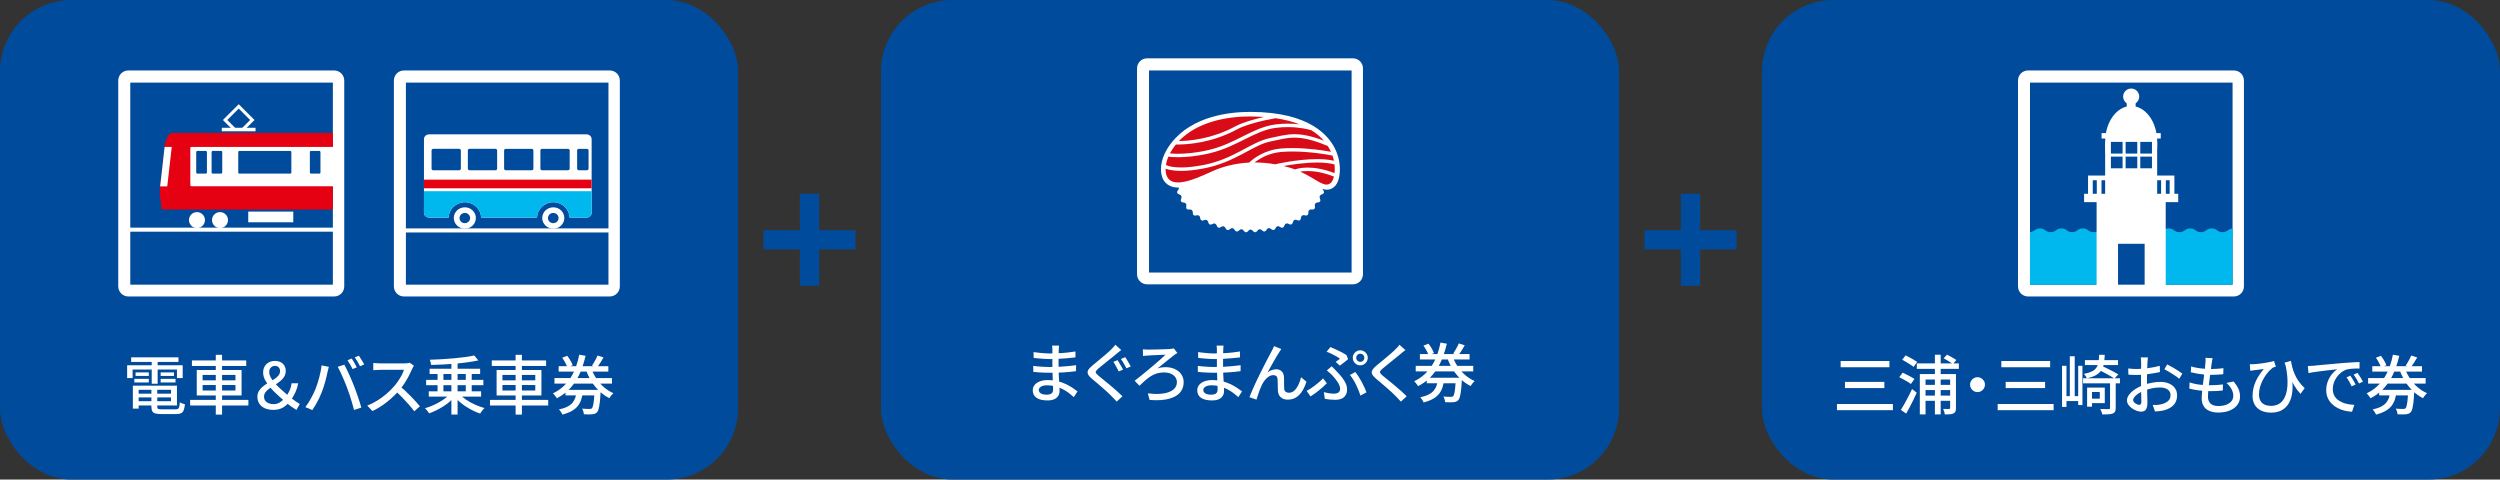 <?xml version="1.0" encoding="UTF-8"?>
<svg id="_レイヤー_2" data-name="レイヤー 2" xmlns="http://www.w3.org/2000/svg" viewBox="0 0 700 134.27">
  <rect x="0" y="0" width="700" height="134.27" fill="#333333" stroke="none"/>
  <defs>
    <style>
      .cls-1 {
        fill: #00b8ee;
      }

      .cls-2 {
        fill: #004b9b;
      }

      .cls-3 {
        fill: #d70c18;
      }

      .cls-4 {
        fill: #fff;
      }

      .cls-5 {
        fill: none;
        stroke: #fff;
        stroke-width: 1.32px;
      }

      .cls-6 {
        fill: #e50012;
      }
    </style>
  </defs>
  <g id="_文字" data-name="文字">
    <polygon class="cls-2" points="470.64 80.03 470.64 69.83 460.44 69.83 460.44 64.47 470.64 64.47 470.64 54.24 476.03 54.24 476.03 64.47 486.23 64.47 486.23 69.83 476.03 69.83 476.03 80.03 470.64 80.03"/>
    <polygon class="cls-2" points="223.97 80.03 223.97 69.83 213.77 69.83 213.77 64.47 223.97 64.47 223.97 54.24 229.36 54.24 229.36 64.47 239.56 64.47 239.56 69.83 229.36 69.83 229.36 80.03 223.97 80.03"/>
    <polygon class="cls-2" points="531.37 73.21 531.37 60.78 518.94 60.78 518.94 54.69 531.37 54.69 531.37 42.24 537.5 42.24 537.5 54.69 549.92 54.69 549.92 60.78 537.5 60.78 537.5 73.21 531.37 73.21"/>
    <rect class="cls-2" y="0" width="206.67" height="134.27" rx="20" ry="20"/>
    <rect class="cls-2" x="493.33" y="0" width="206.67" height="134.27" rx="20" ry="20"/>
    <g>
      <path class="cls-4" d="M35.6,102.27h15.55v3.58h-1.6v-2.39h-12.42v2.39h-1.53v-3.58ZM36.72,100.05h13.25v1.3h-13.25v-1.3ZM37.2,107.99h1.62v6.41h-1.62v-6.41ZM37.62,106.08h4.05v1.01h-4.05v-1.01ZM37.96,104.27h3.71v.99h-3.71v-.99ZM38.03,110.22h10.55v1.06h-10.55v-1.06ZM38.07,107.99h11.48v5.54h-11.48v-1.19h9.81v-3.19h-9.81v-1.17ZM42.39,108.6h1.64v5.26c0,.32.08.53.25.62s.53.13,1.08.13h3.78c.31,0,.55-.05.71-.14.16-.1.28-.29.34-.57.07-.28.12-.7.15-1.27.18.12.41.23.68.33.28.1.53.18.76.23-.07.72-.19,1.28-.35,1.68-.16.4-.41.68-.76.84-.34.16-.82.23-1.43.23h-4.01c-.73,0-1.3-.06-1.72-.17-.41-.11-.71-.32-.87-.63-.17-.31-.25-.73-.25-1.29v-5.26ZM42.48,100.58h1.66v6.86h-1.66v-6.86ZM44.98,104.27h3.73v.99h-3.73v-.99ZM44.98,106.08h4.16v1.01h-4.16v-1.01Z"/>
      <path class="cls-4" d="M53.24,111.97h16.31v1.57h-16.31v-1.57ZM53.74,100.92h15.21v1.55h-15.21v-1.55ZM55.09,103.6h12.55v7.13h-12.55v-7.13ZM56.73,104.98v1.51h9.2v-1.51h-9.2ZM56.73,107.81v1.53h9.2v-1.53h-9.2ZM60.42,99.35h1.76v16.74h-1.76v-16.74Z"/>
      <path class="cls-4" d="M76.5,114.76c-.92,0-1.72-.15-2.38-.46-.66-.31-1.17-.73-1.52-1.28-.35-.55-.53-1.19-.53-1.92,0-.65.15-1.21.46-1.69s.7-.91,1.18-1.28c.48-.37.99-.71,1.53-1.02.54-.31,1.05-.62,1.53-.93.48-.31.87-.65,1.18-1.02.31-.37.46-.79.46-1.27,0-.41-.12-.75-.37-1.03-.25-.28-.58-.41-1.02-.41-.49,0-.89.16-1.19.47s-.45.74-.45,1.3c0,.44.13.9.38,1.38s.59.96,1.01,1.46c.42.5.89.99,1.4,1.48.52.49,1.05.97,1.59,1.43s1.07.9,1.56,1.31c.53.43,1.03.8,1.49,1.12.47.31.85.55,1.13.72l-.95,1.66c-.42-.26-.87-.56-1.34-.88-.47-.32-1.02-.75-1.65-1.28-.72-.64-1.45-1.29-2.2-1.96-.74-.67-1.43-1.36-2.05-2.07s-1.12-1.42-1.5-2.13-.57-1.42-.57-2.13.14-1.27.43-1.75.68-.86,1.17-1.12c.49-.26,1.05-.4,1.67-.4.94,0,1.68.25,2.23.76s.83,1.18.83,2.03c0,.62-.15,1.17-.44,1.64-.29.47-.67.88-1.13,1.25s-.95.71-1.47,1.03c-.52.32-1.01.64-1.47.96-.46.32-.84.67-1.13,1.04-.29.37-.44.8-.44,1.28,0,.68.26,1.21.77,1.57.52.36,1.17.54,1.96.54.61,0,1.2-.18,1.76-.54.56-.36,1.08-.84,1.55-1.44.43-.54.79-1.12,1.08-1.75s.49-1.33.59-2.12h1.87c-.18.91-.45,1.77-.81,2.56-.36.8-.81,1.56-1.35,2.29-.59.79-1.27,1.43-2.03,1.9-.77.47-1.72.71-2.84.71Z"/>
      <path class="cls-4" d="M88.29,109.05c.19-.49.38-1.01.57-1.57.19-.55.36-1.12.51-1.72.16-.59.29-1.19.41-1.77s.2-1.15.26-1.69l2.03.41c-.04.16-.08.33-.13.51s-.09.37-.13.55c-.04.18-.08.34-.12.47-.06.29-.14.66-.24,1.11s-.22.93-.37,1.44c-.14.51-.3,1.03-.46,1.55s-.33,1.01-.51,1.45c-.22.56-.47,1.14-.76,1.74-.29.59-.59,1.17-.92,1.74s-.65,1.08-.97,1.55l-1.96-.83c.56-.74,1.09-1.56,1.58-2.46.49-.89.89-1.72,1.21-2.48ZM97.16,108.5c-.18-.47-.38-.97-.6-1.49-.22-.53-.45-1.06-.68-1.59-.23-.53-.46-1.04-.69-1.5-.23-.47-.44-.87-.63-1.21l1.85-.61c.18.34.39.74.62,1.21s.47.97.71,1.5c.24.53.47,1.06.7,1.59.23.53.43,1.02.61,1.48.17.43.35.92.55,1.46.2.54.4,1.1.59,1.67.2.57.38,1.12.55,1.66.17.53.31,1.02.43,1.45l-2.05.67c-.16-.66-.34-1.35-.56-2.07s-.44-1.44-.67-2.16c-.23-.72-.48-1.4-.73-2.03ZM98.46,100.38c.16.2.32.46.5.76.17.3.34.6.51.9.17.3.31.57.43.81l-1.17.5c-.18-.36-.41-.78-.67-1.26-.27-.48-.53-.89-.77-1.22l1.17-.49ZM100.49,99.6c.16.23.33.49.51.79.19.3.37.6.55.89.18.29.32.55.43.76l-1.17.52c-.19-.38-.42-.81-.69-1.28-.27-.47-.53-.87-.78-1.21l1.15-.49Z"/>
      <path class="cls-4" d="M115.9,102.43c-.07.08-.16.22-.27.41-.11.19-.19.37-.25.52-.25.58-.56,1.22-.93,1.93s-.78,1.41-1.24,2.11c-.46.7-.94,1.34-1.45,1.92-.66.76-1.39,1.49-2.19,2.21-.8.72-1.64,1.38-2.53,1.99-.89.61-1.81,1.13-2.75,1.58l-1.46-1.53c.97-.38,1.91-.86,2.82-1.42.91-.56,1.75-1.18,2.53-1.85.78-.67,1.46-1.34,2.05-2,.41-.46.8-.96,1.19-1.52.38-.56.73-1.12,1.03-1.68.3-.56.52-1.08.65-1.55h-6.61c-.23,0-.48,0-.75.03-.27.02-.52.04-.74.05-.22.02-.38.03-.48.03v-2.03c.12.01.3.03.54.04s.49.04.76.05c.26.02.49.03.67.03h6.68c.34,0,.64-.02.92-.05.28-.04.49-.08.65-.13l1.17.86ZM111.99,108.13c.48.4.98.84,1.51,1.33.53.49,1.04,1,1.55,1.52s.97,1.02,1.41,1.5c.44.48.81.91,1.11,1.28l-1.58,1.4c-.44-.6-.95-1.23-1.53-1.89-.58-.66-1.19-1.32-1.84-1.99-.65-.67-1.3-1.29-1.94-1.86l1.31-1.3Z"/>
      <path class="cls-4" d="M125.91,110.35l1.46.65c-.42.5-.91.99-1.46,1.47-.55.47-1.15.92-1.79,1.32s-1.3.78-1.97,1.11c-.67.33-1.34.61-2,.84-.08-.14-.2-.31-.33-.49-.14-.18-.28-.35-.42-.52-.14-.17-.28-.31-.41-.43.65-.18,1.3-.41,1.96-.68.66-.28,1.3-.59,1.92-.94.62-.35,1.19-.72,1.72-1.11.53-.39.97-.79,1.33-1.21ZM119.32,106.37h16.02v1.49h-16.02v-1.49ZM120.06,109.58h14.65v1.46h-14.65v-1.46ZM120.29,103.24h14.15v1.48h-14.15v-1.48ZM132.8,99.53l1.12,1.39c-.88.19-1.85.36-2.92.51-1.07.15-2.18.28-3.35.38s-2.34.19-3.52.25c-1.18.07-2.33.11-3.43.13-.01-.22-.06-.47-.13-.76s-.17-.52-.26-.7c1.09-.04,2.21-.09,3.37-.15,1.15-.07,2.29-.15,3.4-.25,1.12-.1,2.17-.22,3.15-.35.98-.13,1.84-.28,2.57-.45ZM122.52,103.71h1.64v6.59h-1.64v-6.59ZM126.39,100.94h1.73v15.12h-1.73v-15.12ZM128.61,110.31c.5.55,1.14,1.09,1.9,1.6.76.52,1.59.98,2.49,1.38.9.4,1.79.72,2.66.96-.13.12-.28.27-.43.45-.16.18-.3.37-.44.57-.14.2-.25.38-.35.53-.68-.23-1.37-.51-2.04-.85s-1.34-.71-1.98-1.13c-.64-.42-1.24-.87-1.8-1.36-.56-.49-1.05-.99-1.47-1.5l1.46-.65ZM130.42,103.71h1.66v6.59h-1.66v-6.59Z"/>
      <path class="cls-4" d="M137.19,111.97h16.31v1.57h-16.31v-1.57ZM137.7,100.92h15.21v1.55h-15.21v-1.55ZM139.05,103.6h12.55v7.13h-12.55v-7.13ZM140.68,104.98v1.51h9.2v-1.51h-9.2ZM140.68,107.81v1.53h9.2v-1.53h-9.2ZM144.37,99.35h1.76v16.74h-1.76v-16.74Z"/>
      <path class="cls-4" d="M162.19,99.31l1.78.32c-.29,1.24-.65,2.44-1.08,3.61s-.96,2.27-1.59,3.29-1.39,1.96-2.27,2.8c-.88.84-1.92,1.57-3.12,2.18-.08-.14-.19-.3-.31-.47-.13-.17-.25-.33-.39-.49-.13-.16-.26-.3-.38-.42,1.13-.54,2.11-1.19,2.93-1.96.83-.77,1.53-1.62,2.11-2.56.58-.94,1.05-1.94,1.43-3.01s.67-2.16.89-3.29ZM155.25,105.85h16.11v1.55h-16.11v-1.55ZM156.42,102.54h13.91v1.51h-13.91v-1.51ZM161.46,109.65h1.76c-.1.78-.25,1.5-.46,2.17s-.52,1.27-.93,1.8c-.41.53-.97,1.01-1.67,1.42s-1.61.76-2.7,1.05c-.05-.14-.13-.31-.23-.49s-.22-.35-.35-.52c-.13-.17-.25-.31-.37-.43.97-.22,1.76-.48,2.38-.8.61-.32,1.09-.69,1.44-1.12.35-.43.6-.89.77-1.4.16-.51.28-1.07.37-1.68ZM157.42,100.16l1.42-.54c.22.28.42.57.62.89.2.32.38.63.54.94.16.31.28.58.37.82l-1.51.59c-.12-.36-.32-.8-.59-1.31-.28-.52-.56-.98-.85-1.39ZM158.34,109.16h8.59v1.55h-8.59v-1.55ZM166.48,109.16h1.73c-.01.35-.03.58-.05.7-.06,1.18-.14,2.14-.23,2.89-.1.75-.2,1.33-.31,1.75s-.26.72-.44.91c-.18.2-.37.35-.58.42-.2.08-.44.13-.72.17-.25.02-.59.04-1.03.04s-.89-.01-1.37-.04c-.01-.24-.06-.51-.15-.81s-.21-.56-.35-.77c.44.04.86.06,1.25.07.39.01.67.02.84.02.16,0,.29-.01.39-.04.1-.03.2-.08.28-.15.11-.12.21-.35.3-.7.09-.35.17-.86.25-1.55s.15-1.57.21-2.66v-.23ZM165.56,103.19c.37,1.01.86,1.96,1.46,2.86.6.9,1.3,1.7,2.11,2.39s1.68,1.24,2.63,1.65c-.12.11-.25.24-.4.4-.14.16-.28.33-.41.5-.13.17-.24.34-.32.5-1.01-.5-1.93-1.15-2.76-1.93-.83-.78-1.57-1.67-2.21-2.68s-1.16-2.1-1.58-3.28l1.49-.41ZM167.32,99.55l1.67.54c-.29.5-.59,1.01-.91,1.5-.32.5-.62.93-.89,1.29l-1.44-.5c.18-.26.37-.56.56-.88.19-.32.38-.66.56-1,.18-.34.33-.66.45-.95Z"/>
    </g>
    <g>
      <g>
        <path class="cls-4" d="M173.55,80.2c0,1.54-1.25,2.81-2.8,2.81h-57.66c-1.54,0-2.8-1.27-2.8-2.81V22.54c0-1.55,1.26-2.81,2.8-2.81h57.66c1.55,0,2.8,1.26,2.8,2.81v57.66Z"/>
        <rect class="cls-2" x="113.65" y="23.13" width="56.72" height="56.58"/>
        <g>
          <path class="cls-2" d="M126.98,61.03c0,1.68,1.4,3.07,3.19,3.07h0c1.77,0,3.17-1.38,3.17-3.07h0c0-1.66-1.4-3.04-3.17-3.04h0c-1.78,0-3.18,1.38-3.19,3.04h0Z"/>
          <path class="cls-4" d="M164.22,37.62h-44.08c-.8,0-1.43.6-1.43,1.34v20.63c0,.73.64,1.33,1.43,1.33h5.47c.08-2.4,2.09-4.3,4.56-4.3s4.47,1.91,4.54,4.3h15.66c.07-2.4,2.09-4.3,4.55-4.3s4.47,1.91,4.55,4.3h4.76c.79,0,1.43-.6,1.43-1.33v-20.63c0-.74-.64-1.34-1.43-1.34Z"/>
          <polygon class="cls-6" points="118.71 52.72 118.71 50.3 165.64 50.3 165.64 52.72 118.71 52.72 118.71 52.72"/>
          <path class="cls-2" d="M129.04,47.22c0,.25-.21.45-.48.45h-7.25c-.27,0-.47-.2-.47-.45v-5.1c0-.26.21-.45.47-.45h7.25c.26,0,.48.19.48.45v5.1Z"/>
          <path class="cls-2" d="M139.2,47.22c0,.25-.22.45-.49.45h-7.24c-.26,0-.47-.2-.47-.45v-5.1c0-.26.21-.45.47-.45h7.24c.26,0,.49.19.49.45v5.1Z"/>
          <path class="cls-2" d="M149.35,47.22c0,.25-.21.45-.47.45h-7.25c-.27,0-.48-.2-.48-.45v-5.1c0-.26.21-.44.48-.44h7.25c.26,0,.47.19.47.44v5.1Z"/>
          <path class="cls-2" d="M159.51,47.22c0,.25-.21.45-.47.45h-7.26c-.26,0-.47-.2-.47-.45v-5.1c0-.26.21-.44.47-.44h7.26c.26,0,.47.19.47.44v5.1Z"/>
          <path class="cls-2" d="M164.8,47.22c0,.25-.21.45-.47.45h-2.26c-.28,0-.47-.2-.47-.45v-5.1c0-.26.19-.44.47-.44h2.26c.26,0,.47.19.47.44v5.1Z"/>
          <g>
            <path class="cls-4" d="M130.16,58.05c-1.72,0-3.1,1.34-3.1,2.98s1.38,3,3.1,3,3.08-1.34,3.08-3-1.39-2.98-3.08-2.98ZM130.16,62.49c-.83,0-1.49-.65-1.49-1.44s.66-1.43,1.49-1.43,1.47.64,1.47,1.43-.66,1.44-1.47,1.44Z"/>
            <path class="cls-4" d="M154.92,58.05c-1.71,0-3.1,1.34-3.1,2.98s1.39,3,3.1,3,3.09-1.34,3.09-3-1.38-2.98-3.09-2.98ZM154.91,62.49c-.82,0-1.48-.65-1.48-1.44s.66-1.43,1.48-1.43,1.49.64,1.49,1.43-.67,1.44-1.49,1.44Z"/>
            <path class="cls-1" d="M118.71,53.53v6.06c0,.73.64,1.33,1.43,1.33h5.47c.08-2.4,2.09-4.3,4.56-4.3s4.47,1.91,4.54,4.3h15.66c.07-2.4,2.09-4.3,4.55-4.3s4.47,1.91,4.55,4.3h4.76c.79,0,1.43-.6,1.43-1.33v-6.06h-46.94Z"/>
          </g>
        </g>
        <rect class="cls-4" x="112.59" y="63.95" width="59.26" height="1.14"/>
      </g>
      <g>
        <path class="cls-4" d="M96.39,80.2c0,1.54-1.26,2.81-2.81,2.81h-57.65c-1.55,0-2.82-1.27-2.82-2.81V22.54c0-1.55,1.27-2.81,2.82-2.81h57.65c1.55,0,2.81,1.26,2.81,2.81v57.66Z"/>
        <rect class="cls-2" x="36.48" y="23.13" width="56.72" height="56.58"/>
        <path class="cls-6" d="M93.2,37.23h-44.77c-1.8,0-2.25,3.17-2.25,3.17,0,0-1.28,11.1-1.37,12.14-.06.66-.13,1.26-.05,1.92l.49,4.22h47.95v-21.46Z"/>
        <g>
          <path class="cls-4" d="M93.92,51.83c0,.18-.14.32-.31.32h-40.01c-.17,0-.31-.15-.31-.32v-10.37c0-.17.14-.32.31-.32h40.01c.17,0,.31.15.31.32v10.37Z"/>
          <path class="cls-2" d="M57.94,48.29c0,.18-.14.32-.32.32h-2.36c-.18,0-.32-.15-.32-.32v-5.7c0-.18.14-.33.32-.33h2.36c.18,0,.32.15.32.33v5.7Z"/>
          <path class="cls-2" d="M62.23,48.29c0,.18-.14.32-.31.32h-2.35c-.18,0-.32-.15-.32-.32v-5.7c0-.18.14-.33.32-.33h2.35c.17,0,.31.15.31.33v5.7Z"/>
          <path class="cls-2" d="M89.73,48.29c0,.18-.14.32-.31.32h-2.35c-.17,0-.31-.15-.31-.32v-5.7c0-.18.14-.33.31-.33h2.35c.17,0,.31.15.31.33v5.7Z"/>
          <path class="cls-2" d="M81.58,48.29c0,.18-.15.32-.32.32h-14.24c-.18,0-.31-.15-.31-.32v-5.7c0-.18.13-.33.31-.33h14.24c.17,0,.32.15.32.33v5.7Z"/>
          <path class="cls-4" d="M57.39,61.62c0,1.24-1.01,2.24-2.24,2.24s-2.24-1.01-2.24-2.24,1-2.23,2.24-2.23,2.24,1,2.24,2.23Z"/>
          <path class="cls-4" d="M63.84,61.62c0,1.24-1,2.24-2.24,2.24s-2.24-1.01-2.24-2.24,1.01-2.23,2.24-2.23,2.24,1,2.24,2.23Z"/>
          <rect class="cls-4" x="69.51" y="59.25" width="12.61" height="2.99"/>
          <rect class="cls-4" x="62.1" y="35.78" width="9.45" height=".98"/>
        </g>
        <rect class="cls-4" x="34.86" y="63.74" width="59.16" height="1.13"/>
        <path class="cls-4" d="M44.84,52.2h1.99c.34-3.06,1.26-11.05,1.26-11.05h-2c-.26,2.3-1.06,9.27-1.25,11.05Z"/>
        <polygon class="cls-4" points="66.2 36.15 63.64 33.6 66.84 30.4 70.03 33.6 67.49 36.15 68.72 36.15 71.26 33.6 66.84 29.17 62.41 33.6 64.96 36.15 66.2 36.15"/>
      </g>
    </g>
    <rect class="cls-2" x="246.67" y="0" width="206.67" height="134.27" rx="20" ry="20"/>
    <g>
      <path class="cls-4" d="M296.53,96.75c-.01.17-.03.35-.04.55-.02.2-.03.42-.04.68-.01.2-.02.5-.03.88,0,.38-.01.81-.02,1.27,0,.46,0,.92,0,1.39v1.27c0,.55.02,1.15.04,1.79.03.64.06,1.28.1,1.9.04.62.07,1.2.1,1.73.03.53.04.96.04,1.3,0,.46-.11.88-.34,1.28-.23.4-.59.72-1.08.96s-1.13.37-1.93.37c-1.36,0-2.39-.24-3.1-.73-.71-.49-1.06-1.18-1.06-2.08,0-.58.17-1.08.51-1.51.34-.43.83-.77,1.48-1.02.64-.25,1.41-.37,2.29-.37.96,0,1.86.11,2.71.32.85.22,1.62.49,2.32.83.7.34,1.32.69,1.86,1.05s1,.69,1.37.98l-1.04,1.6c-.42-.38-.89-.77-1.42-1.17s-1.11-.76-1.75-1.08c-.64-.32-1.31-.58-2.03-.77s-1.47-.29-2.26-.29-1.35.13-1.75.39c-.4.26-.6.57-.6.93,0,.25.08.48.24.67.16.2.4.35.73.47s.74.17,1.26.17c.34,0,.64-.04.91-.13.27-.08.48-.23.64-.44.16-.21.23-.51.23-.89,0-.31-.01-.73-.04-1.26-.02-.53-.04-1.1-.06-1.72-.02-.62-.04-1.22-.06-1.8s-.04-1.08-.04-1.49,0-.85,0-1.3c0-.45,0-.89,0-1.33v-2.26c0-.16,0-.35-.02-.58s-.04-.42-.07-.55h1.93ZM289.31,102.44c.3.05.65.09,1.04.13.4.04.8.08,1.22.1.42.02.82.04,1.2.06s.7.03.98.03c.97,0,1.89-.02,2.75-.06.86-.04,1.69-.1,2.48-.18.8-.08,1.57-.17,2.33-.26l-.02,1.67c-.61.08-1.21.15-1.8.21-.59.05-1.18.1-1.77.14-.59.04-1.22.06-1.87.07-.65.01-1.37.02-2.13.02-.37,0-.82,0-1.35-.03s-1.06-.04-1.6-.08-1.02-.08-1.44-.13l-.02-1.69ZM289.4,98.58c.3.05.65.1,1.05.14s.82.09,1.24.13c.43.04.83.07,1.21.09s.72.03,1.01.03c1.19,0,2.38-.04,3.58-.13s2.41-.23,3.64-.43v1.66c-.65.07-1.37.14-2.16.22s-1.62.13-2.47.18c-.86.05-1.71.07-2.56.07-.4,0-.87-.02-1.43-.05-.56-.04-1.11-.08-1.67-.13-.55-.05-1.03-.1-1.42-.14l-.02-1.64Z"/>
      <path class="cls-4" d="M313.94,98.01c-.23.17-.47.36-.73.57-.26.21-.48.39-.67.55-.29.25-.65.55-1.09.9-.44.35-.89.71-1.37,1.1-.47.38-.93.75-1.38,1.11-.44.35-.82.67-1.13.94-.34.29-.56.53-.68.72s-.12.38,0,.57c.13.19.37.44.73.75.3.25.66.55,1.09.9.43.35.88.72,1.37,1.12.49.4.98.82,1.49,1.25.5.43.99.86,1.46,1.28.47.42.89.82,1.26,1.19l-1.62,1.49c-.22-.24-.44-.48-.67-.73-.23-.25-.47-.49-.71-.73-.3-.31-.68-.68-1.12-1.1-.45-.42-.94-.86-1.47-1.31-.53-.46-1.05-.9-1.56-1.34s-.97-.83-1.39-1.18c-.59-.49-.96-.93-1.12-1.31-.16-.38-.14-.77.08-1.15.22-.38.61-.81,1.19-1.28.34-.29.74-.62,1.21-1s.95-.78,1.45-1.2c.5-.42.97-.82,1.42-1.21.45-.39.83-.73,1.12-1.04.22-.22.44-.45.67-.69.23-.25.4-.46.52-.66l1.67,1.49ZM312.91,100.83c.16.23.33.51.52.84.19.33.38.66.57.99.19.33.34.6.46.82l-1.22.52c-.12-.25-.27-.54-.44-.86-.17-.32-.35-.65-.53-.97-.18-.32-.35-.61-.52-.85l1.17-.49ZM315.05,100c.16.2.33.47.52.79.19.32.38.65.57.97.19.32.35.61.48.85l-1.21.52c-.13-.25-.29-.54-.47-.86-.18-.32-.36-.64-.55-.95-.19-.31-.36-.58-.53-.81l1.19-.5Z"/>
      <path class="cls-4" d="M319.99,97.81c.14.01.33.03.58.04s.49.03.76.03c.19,0,.49,0,.89,0,.4,0,.86-.01,1.37-.02.51,0,1.02-.02,1.53-.04.51-.02.98-.04,1.4-.05.43-.02.76-.03,1-.05.17-.01.36-.03.58-.06.22-.03.4-.07.56-.12l1.01,1.3c-.14.07-.3.16-.47.27s-.31.2-.41.29c-.3.24-.64.51-1.03.82-.38.31-.79.63-1.21.97-.42.34-.84.68-1.26,1.02-.42.34-.82.65-1.21.95.4-.13.79-.22,1.17-.28.38-.05.73-.08,1.03-.08,1.02,0,1.92.18,2.69.54.77.36,1.38.86,1.81,1.49.43.64.65,1.37.65,2.2,0,1.16-.36,2.15-1.07,2.94-.71.8-1.78,1.37-3.2,1.73s-3.17.45-5.27.28l-.49-1.84c1.25.16,2.37.2,3.38.13s1.85-.24,2.56-.51c.7-.28,1.24-.64,1.62-1.11.38-.46.57-1.01.57-1.65,0-.79-.33-1.44-.98-1.95-.65-.51-1.53-.77-2.64-.77-.74,0-1.42.1-2.02.29-.61.19-1.18.46-1.71.8-.53.34-1.06.74-1.57,1.19-.51.45-1.03.93-1.56,1.45l-1.35-1.4c.5-.38,1.08-.83,1.72-1.35.64-.52,1.3-1.06,1.98-1.62s1.34-1.12,1.98-1.67c.64-.55,1.22-1.05,1.74-1.51.52-.46.92-.84,1.21-1.14-.2,0-.47,0-.81.03s-.71.04-1.11.05-.8.04-1.2.05c-.4.02-.75.04-1.06.05-.31.02-.56.03-.74.05-.22.01-.45.03-.71.05-.26.02-.48.05-.66.07l-.04-1.87Z"/>
      <path class="cls-4" d="M342.59,96.75c-.01.17-.03.35-.04.55-.02.2-.03.42-.04.68-.01.2-.02.5-.03.88,0,.38-.01.81-.02,1.27,0,.46,0,.92,0,1.39v1.27c0,.55.02,1.15.04,1.79.03.64.06,1.28.1,1.9.04.62.07,1.2.1,1.73.03.53.04.96.04,1.3,0,.46-.11.88-.34,1.28-.23.4-.59.72-1.08.96s-1.13.37-1.93.37c-1.36,0-2.39-.24-3.1-.73-.71-.49-1.06-1.18-1.06-2.08,0-.58.17-1.08.51-1.51.34-.43.83-.77,1.48-1.02.64-.25,1.41-.37,2.29-.37.96,0,1.86.11,2.71.32.85.22,1.62.49,2.32.83.7.34,1.32.69,1.86,1.05s1,.69,1.37.98l-1.04,1.6c-.42-.38-.89-.77-1.42-1.17s-1.11-.76-1.75-1.08c-.64-.32-1.31-.58-2.03-.77s-1.47-.29-2.26-.29-1.35.13-1.75.39c-.4.26-.6.57-.6.93,0,.25.08.48.24.67.16.2.4.35.73.47s.74.17,1.26.17c.34,0,.64-.04.91-.13.27-.08.48-.23.64-.44.16-.21.23-.51.23-.89,0-.31-.01-.73-.04-1.26-.02-.53-.04-1.1-.06-1.72-.02-.62-.04-1.22-.06-1.8s-.04-1.08-.04-1.49,0-.85,0-1.3c0-.45,0-.89,0-1.33v-2.26c0-.16,0-.35-.02-.58s-.04-.42-.07-.55h1.93ZM335.38,102.44c.3.05.65.09,1.04.13.4.04.8.08,1.22.1.42.02.82.04,1.2.06s.7.03.98.03c.97,0,1.89-.02,2.75-.06.86-.04,1.69-.1,2.48-.18.8-.08,1.57-.17,2.33-.26l-.02,1.67c-.61.08-1.21.15-1.8.21-.59.05-1.18.1-1.77.14-.59.04-1.22.06-1.87.07-.65.01-1.37.02-2.13.02-.37,0-.82,0-1.35-.03s-1.06-.04-1.6-.08-1.02-.08-1.44-.13l-.02-1.69ZM335.47,98.58c.3.05.65.1,1.05.14s.82.09,1.24.13c.43.04.83.07,1.21.09s.72.03,1.01.03c1.19,0,2.38-.04,3.58-.13s2.41-.23,3.64-.43v1.66c-.65.07-1.37.14-2.16.22s-1.62.13-2.47.18c-.86.05-1.71.07-2.56.07-.4,0-.87-.02-1.43-.05-.56-.04-1.11-.08-1.67-.13-.55-.05-1.03-.1-1.42-.14l-.02-1.64Z"/>
      <path class="cls-4" d="M358.74,97.77c-.08.12-.17.25-.27.4-.1.15-.2.31-.31.48-.2.31-.44.7-.72,1.16-.28.46-.56.96-.86,1.48-.3.53-.59,1.05-.88,1.57s-.54.98-.76,1.4c.38-.3.78-.52,1.2-.66.41-.14.81-.21,1.2-.21.64,0,1.15.2,1.54.59.39.39.6.95.64,1.68.01.31.02.66.02,1.05s0,.77,0,1.14.02.7.04.97c.02.42.17.72.42.89.26.17.55.26.89.26.46,0,.87-.13,1.23-.38.37-.25.69-.59.97-1.02.28-.43.52-.89.72-1.4.2-.51.36-1.02.48-1.54l1.51,1.24c-.31,1-.7,1.87-1.17,2.62-.47.75-1.03,1.34-1.69,1.76-.66.43-1.44.64-2.34.64-.65,0-1.17-.12-1.58-.36-.4-.24-.7-.54-.88-.9-.19-.36-.29-.73-.32-1.12-.02-.35-.04-.72-.04-1.12,0-.4-.01-.8-.02-1.19,0-.39-.02-.73-.04-1.02-.01-.36-.12-.64-.32-.84-.2-.2-.49-.3-.86-.3-.44,0-.87.13-1.29.4-.41.26-.79.61-1.12,1.04s-.61.89-.84,1.37c-.13.26-.27.58-.41.94-.14.37-.29.74-.42,1.13-.14.39-.26.76-.37,1.11-.11.35-.2.64-.27.86l-1.98-.67c.23-.61.51-1.31.85-2.08s.71-1.59,1.12-2.45c.41-.86.82-1.71,1.24-2.55.42-.84.82-1.64,1.21-2.39.38-.76.73-1.42,1.03-1.98s.53-.99.68-1.28c.12-.22.25-.45.38-.71.13-.26.26-.55.38-.87l2.02.81Z"/>
      <path class="cls-4" d="M371.52,107.31c-.34.35-.75.74-1.23,1.17-.49.43-1.01.86-1.58,1.3-.57.43-1.16.83-1.77,1.21l-1.08-1.53c.38-.2.79-.45,1.21-.73.43-.28.85-.58,1.26-.91.41-.32.81-.65,1.18-.97.37-.32.68-.63.94-.92l1.08,1.39ZM370.69,109.8c.48.13.95.23,1.4.31.46.07.94.11,1.46.11.29,0,.56-.04.82-.13.26-.08.47-.23.63-.42.16-.2.24-.46.24-.8,0-.29-.07-.6-.21-.94-.14-.34-.32-.68-.54-1.02-.22-.34-.46-.66-.72-.97-.26-.31-.5-.59-.71-.83-.22-.22-.46-.45-.73-.69-.27-.25-.54-.48-.82-.69l1.37-1.17c.24.25.48.5.71.73.23.23.46.47.67.69.6.61,1.12,1.2,1.56,1.77.44.57.77,1.13,1.01,1.67s.35,1.1.35,1.65-.1,1.03-.3,1.41c-.2.38-.46.67-.77.89-.32.22-.68.37-1.07.45-.4.08-.78.13-1.15.13-.54,0-1.06-.03-1.56-.08-.5-.05-.96-.12-1.38-.19l-.27-1.87ZM373.99,101.32c.23-.16.45-.31.67-.48.22-.16.4-.29.53-.39-.25-.2-.58-.42-1-.66-.41-.23-.86-.47-1.33-.7-.47-.23-.95-.44-1.41-.6l1.06-1.31c.48.19,1,.41,1.55.67.55.25,1.09.52,1.62.79.53.28.98.55,1.35.81l.43,1.13c-.11.1-.26.22-.45.37-.19.15-.4.31-.62.49s-.44.35-.66.51c-.22.17-.41.31-.59.43l-1.15-1.06ZM380.9,110.77c-.12-.43-.28-.91-.49-1.43-.2-.52-.44-1.05-.69-1.57-.26-.53-.53-1.03-.83-1.51s-.6-.9-.91-1.26l1.51-.85c.29.36.59.78.9,1.26.31.48.61.99.89,1.52.28.53.54,1.05.77,1.56.23.5.42.96.55,1.37l-1.71.92ZM378.77,100.19c0-.4.09-.75.28-1.06.19-.31.44-.56.76-.76.32-.19.68-.29,1.06-.29s.73.1,1.05.29.57.44.77.76c.19.31.29.67.29,1.06s-.1.73-.29,1.05c-.19.32-.45.57-.77.77s-.67.29-1.05.29-.74-.1-1.06-.29c-.32-.19-.58-.45-.76-.77-.19-.32-.28-.67-.28-1.05ZM379.75,100.19c0,.31.11.58.33.8.22.22.49.33.8.33s.58-.11.8-.33c.22-.22.33-.49.33-.8s-.11-.6-.33-.82-.49-.33-.8-.33-.58.11-.8.33c-.22.22-.33.49-.33.82Z"/>
      <path class="cls-4" d="M393.52,98.01c-.23.17-.47.36-.73.57-.26.21-.48.39-.66.55-.3.25-.67.55-1.1.9-.43.35-.88.71-1.36,1.1-.47.38-.93.75-1.38,1.11-.44.35-.82.67-1.13.94-.34.29-.56.53-.68.72-.12.19-.12.38,0,.57s.36.44.71.75c.31.25.68.55,1.11.9.43.35.88.72,1.37,1.12.49.4.98.82,1.49,1.25s.99.86,1.46,1.28c.47.42.89.82,1.26,1.19l-1.64,1.49c-.43-.49-.89-.98-1.37-1.46-.3-.31-.68-.68-1.13-1.1s-.95-.86-1.47-1.31c-.52-.46-1.04-.9-1.56-1.34-.52-.44-.98-.83-1.4-1.18-.58-.49-.95-.93-1.12-1.31-.17-.38-.14-.77.08-1.15.22-.38.61-.81,1.18-1.28.35-.29.76-.62,1.22-1,.47-.38.95-.78,1.45-1.2.5-.42.97-.82,1.42-1.21.45-.39.83-.73,1.12-1.04.22-.22.44-.45.67-.69.23-.25.4-.46.5-.66l1.67,1.49Z"/>
      <path class="cls-4" d="M403.34,95.92l1.78.32c-.29,1.24-.65,2.44-1.08,3.61s-.96,2.27-1.59,3.29-1.39,1.96-2.27,2.8c-.88.84-1.92,1.57-3.12,2.18-.08-.14-.19-.3-.31-.47-.13-.17-.25-.33-.39-.49-.13-.16-.26-.3-.38-.42,1.13-.54,2.11-1.19,2.93-1.96.83-.77,1.53-1.62,2.11-2.56.58-.94,1.05-1.94,1.43-3.01s.67-2.16.89-3.29ZM396.4,102.45h16.11v1.55h-16.11v-1.55ZM397.57,99.14h13.91v1.51h-13.91v-1.51ZM402.61,106.25h1.76c-.1.78-.25,1.5-.46,2.17s-.52,1.27-.93,1.8c-.41.53-.97,1.01-1.67,1.42s-1.61.76-2.7,1.05c-.05-.14-.13-.31-.23-.49s-.22-.35-.35-.52c-.13-.17-.25-.31-.37-.43.97-.22,1.76-.48,2.38-.8.61-.32,1.09-.69,1.44-1.12.35-.43.6-.89.77-1.4.16-.51.28-1.07.37-1.68ZM398.57,96.77l1.42-.54c.22.28.42.57.62.89.2.32.38.63.54.94.16.31.28.58.37.82l-1.51.59c-.12-.36-.32-.8-.59-1.31-.28-.52-.56-.98-.85-1.39ZM399.49,105.77h8.59v1.55h-8.59v-1.55ZM407.63,105.77h1.73c-.01.35-.03.58-.05.7-.06,1.18-.14,2.14-.23,2.89-.1.75-.2,1.33-.31,1.75s-.26.72-.44.91c-.18.2-.37.35-.58.42-.2.08-.44.13-.72.17-.25.02-.59.04-1.03.04s-.89-.01-1.37-.04c-.01-.24-.06-.51-.15-.81s-.21-.56-.35-.77c.44.04.86.06,1.25.07.39.01.67.02.84.02.16,0,.29-.01.39-.04.1-.03.2-.08.28-.15.11-.12.21-.35.3-.7.09-.35.17-.86.25-1.55s.15-1.57.21-2.66v-.23ZM406.71,99.79c.37,1.01.86,1.96,1.46,2.86.6.9,1.3,1.7,2.11,2.39s1.68,1.24,2.63,1.65c-.12.11-.25.24-.4.4-.14.16-.28.33-.41.5-.13.17-.24.34-.32.5-1.01-.5-1.93-1.15-2.76-1.93-.83-.78-1.57-1.67-2.21-2.68s-1.16-2.1-1.58-3.28l1.49-.41ZM408.47,96.15l1.67.54c-.29.5-.59,1.01-.91,1.5-.32.5-.62.93-.89,1.29l-1.44-.5c.18-.26.37-.56.56-.88.19-.32.38-.66.56-1,.18-.34.33-.66.45-.95Z"/>
    </g>
    <g>
      <path class="cls-4" d="M381.63,76.8c0,1.54-1.25,2.81-2.8,2.81h-57.66c-1.54,0-2.8-1.27-2.8-2.81V19.14c0-1.55,1.26-2.81,2.8-2.81h57.66c1.55,0,2.8,1.26,2.8,2.81v57.66Z"/>
      <rect class="cls-2" x="321.73" y="19.73" width="56.72" height="56.58"/>
      <path class="cls-4" d="M370.89,50.89c.28.23.28.62,0,.85l-.4.33c-.28.23-.34.67-.14.98l.28.43c.2.3.09.67-.24.82l-.47.21c-.33.15-.51.55-.4.9l.16.49c.11.35-.09.68-.44.74l-.51.09c-.36.06-.62.41-.59.77l.05.51c.03.36-.23.65-.6.64h-.52c-.36-.02-.68.27-.71.63l-.04.52c-.03.36-.34.6-.7.54l-.51-.09c-.36-.07-.71.17-.79.52l-.11.51c-.08.35-.43.55-.77.44l-.49-.16c-.35-.11-.73.08-.85.42l-.18.49c-.12.34-.49.5-.82.35l-.47-.21c-.33-.15-.73,0-.89.33l-.23.47c-.16.33-.54.45-.86.27l-.45-.26c-.31-.18-.72-.08-.91.24l-.26.44c-.19.31-.58.4-.88.19l-.43-.3c-.3-.21-.72-.14-.93.15l-.31.42c-.21.29-.62.34-.9.11l-.4-.33c-.28-.23-.7-.2-.94.08l-.34.39c-.24.28-.64.29-.9.04l-.37-.37c-.26-.26-.68-.26-.94,0l-.37.37c-.26.26-.67.24-.9-.04l-.34-.39c-.24-.28-.66-.31-.94-.08l-.4.34c-.28.23-.68.18-.9-.11l-.31-.42c-.21-.29-.63-.36-.93-.15l-.43.3c-.3.21-.69.13-.88-.19l-.27-.44c-.19-.31-.6-.42-.91-.24l-.45.26c-.32.18-.7.06-.86-.27l-.22-.47c-.16-.33-.56-.47-.89-.32l-.47.21c-.33.15-.7,0-.82-.35l-.17-.49c-.12-.34-.5-.53-.85-.42l-.5.16c-.35.11-.69-.09-.77-.44l-.11-.51c-.08-.35-.44-.59-.79-.52l-.51.09c-.36.07-.67-.18-.7-.54l-.04-.52c-.03-.36-.35-.65-.71-.64h-.52c-.36.02-.63-.27-.6-.63l.05-.52c.03-.36-.23-.71-.59-.77l-.51-.09c-.36-.06-.56-.39-.44-.74l.16-.49c.11-.35-.06-.75-.4-.9l-.47-.21c-.34-.15-.44-.52-.24-.82l.28-.43c.2-.3.14-.74-.14-.98l-.39-.33c-.28-.23-.28-.62,0-.85l.4-.33c.28-.23.34-.67.14-.98l-.28-.43c-.2-.3-.09-.67.24-.82l.47-.21c.34-.15.51-.55.4-.9l-.16-.49c-.11-.35.09-.68.45-.74l.51-.09c.36-.06.62-.41.59-.77l-.05-.52c-.03-.36.23-.65.6-.64h.52c.36.03.68-.26.71-.63l.04-.52c.03-.36.34-.6.7-.54l.51.09c.36.07.71-.17.79-.52l.11-.51c.08-.36.43-.55.77-.44l.49.16c.35.11.73-.08.85-.42l.17-.49c.12-.34.49-.5.83-.35l.47.22c.33.15.73,0,.89-.33l.22-.47c.16-.33.54-.45.86-.27l.46.26c.31.18.72.08.91-.24l.26-.45c.19-.31.58-.4.88-.19l.43.3c.3.21.72.14.93-.15l.31-.42c.21-.29.62-.34.9-.11l.4.33c.28.23.7.2.94-.08l.34-.39c.24-.28.64-.29.9-.04l.37.37c.26.26.68.26.94,0l.37-.37c.26-.26.67-.24.9.04l.34.39c.24.28.66.31.94.08l.4-.34c.28-.23.68-.18.9.11l.31.42c.21.29.63.36.93.15l.43-.3c.3-.21.7-.13.88.19l.27.44c.19.31.6.42.91.24l.45-.26c.31-.18.7-.06.86.27l.22.47c.16.33.56.47.89.32l.48-.21c.33-.15.7,0,.82.35l.17.49c.12.34.5.53.85.42l.49-.16c.35-.11.69.09.77.44l.11.51c.08.35.44.59.8.52l.51-.09c.36-.07.67.18.7.54l.04.52c.03.36.35.65.71.64h.52c.36-.02.63.27.6.63l-.05.52c-.03.36.23.71.59.77l.51.09c.36.06.56.39.44.74l-.16.49c-.11.35.07.75.4.9l.47.21c.34.15.44.52.24.82l-.28.43c-.2.3-.14.74.14.98l.39.33Z"/>
      <path class="cls-4" d="M371.51,53.11c-1.3,0-2.55-.74-4.15-1.7-1.67-1-3.75-2.24-6.57-3.07-3.17-.93-6.35-1.41-9.43-1.41-3.46,0-6.8.6-9.93,1.77-.5.19-1.22.52-2.04.88-2.74,1.24-6.49,2.94-9.45,2.94-.49,0-.96-.05-1.37-.14-1.29-.29-3.46-1.31-3.5-4.95-.02-3,1.55-5.67,2.88-7.38,5.87-7.59,16.37-8.72,22.1-8.72,16.98,0,22.39,6.94,24.11,11.08,1.65,3.95,1.13,8.21-.39,9.73-.65.65-1.42.98-2.27.98h0Z"/>
      <path class="cls-3" d="M368.83,44.55c1.66,0,3.26.13,4.67.46-.1-.47-.23-.95-.4-1.44-1.38-.31-6.35-1.15-11.25-1.15-1.06,0-2.1.05-3.11.13-2.87.26-5.08,1.31-6.57,2.3-.34.22-.64.44-.9.64,1.99,0,4.01.18,6.01.55l-.02-.09s6.01-1.4,11.56-1.4ZM330.68,46.89c1.55,0,3.58-.18,6.2-.67,8.65-1.65,13.26-6.4,18.63-7.54,2.49-.51,4.51-1.1,6.97-1.1,2.19,0,4.7.48,8.2,1.82-.9-1.04-2.05-2.04-3.49-2.93-.92-.27-3.34-.88-6.62-.88-1.06,0-2.2.06-3.39.22-5.91.75-10.73,5.26-18.41,7.09-3.8.9-6.81,1.12-8.88,1.12-1.32,0-2.25-.09-2.76-.15-.32.74-.55,1.53-.67,2.33.13.07.32.15.59.23.69.23,1.84.46,3.63.46ZM338.56,41.96c7.4-1.73,12.17-6.25,18.49-7.11,1.25-.16,2.43-.23,3.53-.23,1.22,0,2.33.08,3.3.2-1.89-.75-4.12-1.34-6.72-1.72-.8.14-1.78.33-2.86.56-2.69.58-5.93,1.47-8.04,2.62-6.92,3.73-13.66,4.19-16.59,4.19-.15,0-.28,0-.41,0-.1.12-.2.23-.29.34-.5.66-.98,1.38-1.39,2.14.51.06,1.27.11,2.31.11,1.99,0,4.93-.22,8.67-1.09ZM364.07,48.06c4.69,2.11,6.87,4.83,8.67,3.04.29-.31.57-.89.75-1.66-3.11-1.22-5.58-1.55-7.36-1.55-.86,0-1.55.08-2.07.16ZM353.93,32.76c-1.25-.09-2.55-.15-3.95-.15-6.94,0-14.91,1.68-19.89,6.89,3.01-.04,9.3-.61,15.7-4.07,2.22-1.19,5.43-2.07,8.13-2.67ZM373.67,46.04c-1.39-.38-3.08-.53-4.84-.53-3.5,0-7.24.58-9.43.98.57.14,1.14.29,1.7.45.53.15,1.02.32,1.49.51.32-.12,1.53-.53,3.55-.53,1.86,0,4.39.36,7.53,1.55.09-.72.09-1.55-.01-2.43ZM361.85,41.46c4.43,0,8.84.66,10.82,1.05-.24-.54-.54-1.08-.88-1.62-4.23-1.78-7-2.35-9.32-2.35s-4.23.55-6.77,1.08c-4.93.99-9.72,5.82-18.64,7.54-2.68.51-4.76.69-6.39.69-2.22,0-3.55-.34-4.31-.63,0,.04,0,.08,0,.13.02,2.26.98,3.3,2.42,3.63,3.45.75,9.63-2.71,12.09-3.63,2.88-1.08,5.86-1.67,8.88-1.82,1.18-1.12,4.2-3.51,8.9-3.94,1.04-.1,2.12-.13,3.19-.13Z"/>
    </g>
    <g>
      <path class="cls-4" d="M514.35,113.12h15.66v1.73h-15.66v-1.73ZM515.38,101.08h13.66v1.75h-13.66v-1.75ZM516.59,106.93h11.03v1.73h-11.03v-1.73Z"/>
      <path class="cls-4" d="M531.79,105.61l.95-1.26c.35.16.73.34,1.14.55.41.21.82.42,1.21.63.39.21.71.4.96.57l-.99,1.42c-.23-.18-.53-.38-.91-.61s-.78-.46-1.2-.68-.81-.43-1.17-.61ZM532.25,114.76c.3-.47.63-1.02.99-1.67.36-.64.73-1.32,1.1-2.04.37-.72.72-1.43,1.04-2.12l1.31,1.03c-.29.65-.6,1.31-.94,2-.34.68-.67,1.35-1.02,2.01s-.67,1.27-1,1.84l-1.49-1.04ZM532.62,100.72l.95-1.22c.35.17.73.36,1.13.58s.8.44,1.18.67c.38.22.69.42.93.58l-.99,1.39c-.24-.18-.54-.39-.91-.63-.37-.24-.75-.48-1.16-.72-.41-.24-.79-.46-1.13-.65ZM536.71,101.75h11.77v1.53h-11.77v-1.53ZM537.55,104.73h9.16v1.53h-7.56v9.77h-1.6v-11.3ZM538.37,107.76h8.3v1.46h-8.3v-1.46ZM538.37,110.76h8.3v1.46h-8.3v-1.46ZM541.77,99.33h1.62v16.7h-1.62v-16.7ZM546.03,104.73h1.64v9.5c0,.4-.04.71-.13.95-.09.24-.27.43-.53.56-.25.13-.58.22-.98.25-.4.04-.9.05-1.5.04-.01-.22-.06-.47-.15-.77-.09-.29-.19-.55-.3-.77.37.01.72.02,1.04.02h.64c.11-.01.18-.04.22-.08.04-.04.06-.11.06-.21v-9.5ZM544.23,100.31l.94-1.01c.3.14.61.31.93.49.32.18.63.36.93.53.3.17.55.33.76.48l-.97,1.12c-.2-.14-.46-.31-.76-.5-.3-.19-.61-.39-.93-.58-.32-.2-.62-.37-.89-.51Z"/>
      <path class="cls-4" d="M553.68,105.61c.4,0,.75.09,1.06.28.31.19.56.44.76.75s.29.67.29,1.06c0,.37-.09.72-.28,1.03-.19.32-.43.57-.75.77-.31.19-.67.29-1.06.29-.37,0-.72-.09-1.04-.28s-.57-.44-.76-.76c-.19-.32-.29-.66-.29-1.03,0-.4.09-.75.28-1.06.19-.31.44-.56.76-.76.32-.19.66-.29,1.03-.29Z"/>
      <path class="cls-4" d="M559.35,113.12h15.66v1.73h-15.66v-1.73ZM560.38,101.08h13.66v1.75h-13.66v-1.75ZM561.59,106.93h11.03v1.73h-11.03v-1.73Z"/>
      <path class="cls-4" d="M577.37,102.43h1.24v11.52h-1.24v-11.52ZM577.98,110.91h4.41v1.39h-4.41v-1.39ZM579.55,99.75h1.37v12.04h-1.37v-12.04ZM581.89,102.43h1.19v10.98h-1.19v-10.98ZM583.26,105.92h10.33v1.42h-10.33v-1.42ZM587.76,99.35h1.57c-.04.96-.12,1.8-.26,2.51-.14.71-.38,1.34-.73,1.86s-.85.97-1.49,1.33c-.65.36-1.5.65-2.56.88-.05-.19-.16-.41-.32-.66-.17-.25-.32-.44-.47-.58.92-.18,1.66-.41,2.21-.68s.97-.62,1.26-1.04c.29-.42.49-.92.59-1.51.11-.59.17-1.29.2-2.11ZM583.78,100.83h9.27v1.39h-9.27v-1.39ZM584.39,108.53h1.37v5.33h-1.37v-5.33ZM585.11,108.53h4.23v4.34h-4.23v-1.24h2.83v-1.87h-2.83v-1.22ZM587.4,103.44l1.03-1.04c.49.24,1.03.5,1.62.79s1.16.58,1.7.86,1,.55,1.38.77l-1.08,1.17c-.34-.23-.77-.49-1.3-.79-.53-.3-1.1-.61-1.68-.92s-1.14-.59-1.66-.85ZM590.8,106.98h1.6v7.25c0,.43-.06.77-.17,1-.11.23-.33.42-.64.55-.3.12-.69.19-1.17.22s-1.07.05-1.78.05c-.04-.23-.11-.49-.23-.78-.12-.29-.23-.54-.34-.75.53.01,1.01.02,1.46.03.44,0,.74,0,.9,0,.14,0,.24-.02.3-.07.05-.05.08-.14.08-.27v-7.22Z"/>
      <path class="cls-4" d="M601.42,100.05c-.02.11-.04.24-.05.41s-.03.33-.04.5c-.02.17-.03.33-.04.48-.01.31-.03.68-.04,1.11-.02.43-.04.89-.05,1.39-.02.5-.03,1-.04,1.49,0,.5,0,.98,0,1.43s0,.99.02,1.57c.01.58.02,1.14.04,1.7.01.56.02,1.07.04,1.55.01.47.02.85.02,1.12,0,.64-.08,1.13-.22,1.49-.15.36-.35.61-.61.76-.26.14-.57.22-.93.22-.38,0-.8-.08-1.26-.25s-.89-.4-1.3-.68c-.41-.29-.74-.62-1.01-1.01-.26-.38-.4-.79-.4-1.22,0-.55.21-1.1.64-1.65.43-.55.99-1.05,1.68-1.5.7-.46,1.43-.83,2.21-1.12.82-.3,1.65-.53,2.5-.68.85-.16,1.63-.23,2.32-.23.9,0,1.7.15,2.41.45.71.3,1.27.73,1.67,1.3.41.56.61,1.23.61,2,0,.71-.14,1.34-.42,1.91-.28.56-.71,1.04-1.29,1.44s-1.3.7-2.18.92c-.41.08-.81.14-1.2.18-.39.04-.75.07-1.09.09l-.65-1.84c.36.01.73.01,1.1,0,.37-.01.73-.05,1.06-.13.5-.1.97-.25,1.4-.46.43-.21.78-.49,1.04-.85.26-.35.39-.78.39-1.29,0-.47-.13-.86-.38-1.18s-.59-.56-1.03-.73-.92-.25-1.48-.25c-.78,0-1.55.08-2.32.24-.77.16-1.52.39-2.27.68-.55.22-1.06.47-1.51.77-.46.3-.82.61-1.08.93-.26.32-.4.62-.4.91,0,.18.06.35.18.51s.27.3.44.42c.17.12.36.22.55.29.19.07.37.11.52.11.18,0,.33-.06.44-.19s.17-.34.17-.64c0-.34,0-.81-.03-1.42-.02-.61-.03-1.29-.05-2.02-.01-.74-.02-1.45-.02-2.13,0-.52,0-1.05,0-1.61s.01-1.09.02-1.61c0-.52.01-.97.02-1.37s0-.68,0-.86c0-.13,0-.29-.02-.47-.01-.18-.02-.36-.04-.53s-.03-.31-.05-.42h1.98ZM595.89,103.17c.52.06.96.1,1.33.12.37.02.73.03,1.06.03.44,0,.95-.02,1.51-.07.56-.05,1.14-.11,1.72-.18.58-.07,1.15-.17,1.71-.28.56-.11,1.06-.24,1.52-.37l.04,1.76c-.48.11-1.01.21-1.59.31-.58.1-1.17.18-1.76.26-.59.08-1.16.14-1.69.18-.53.04-1,.06-1.41.06-.54,0-1,0-1.37-.03s-.71-.04-1.01-.06l-.05-1.73ZM606.8,102.03c.44.22.94.48,1.49.8s1.07.64,1.57.95c.5.32.9.6,1.2.84l-.88,1.44c-.22-.2-.5-.43-.85-.67-.35-.24-.73-.49-1.13-.74-.4-.25-.79-.49-1.17-.71s-.71-.41-1-.55l.79-1.37Z"/>
      <path class="cls-4" d="M613.08,107.07c.61.2,1.24.37,1.89.49.65.12,1.29.2,1.94.24.64.04,1.25.06,1.83.06s1.2-.02,1.83-.05c.63-.04,1.25-.09,1.86-.16l-.05,1.69c-.55.06-1.1.11-1.66.14s-1.12.04-1.71.04c-1.08,0-2.15-.06-3.2-.19s-1.99-.3-2.81-.53l.09-1.73ZM613.5,102.59c.52.17,1.09.31,1.71.41s1.26.19,1.91.24c.65.05,1.25.08,1.82.08.7,0,1.35-.02,1.96-.06.61-.04,1.16-.1,1.66-.17l-.05,1.69c-.56.05-1.12.09-1.67.13-.55.04-1.2.05-1.94.05-.55,0-1.15-.03-1.79-.09s-1.28-.15-1.92-.26c-.64-.11-1.22-.24-1.76-.37l.09-1.66ZM619.54,100.27c-.06.28-.11.53-.15.76-.04.23-.08.45-.12.67-.04.3-.09.69-.15,1.18-.07.49-.14,1.03-.23,1.63s-.16,1.22-.23,1.85c-.07.64-.14,1.26-.22,1.86-.07.61-.13,1.16-.16,1.66s-.05.9-.05,1.21c0,.82.24,1.45.71,1.91.47.46,1.2.68,2.17.68.88,0,1.63-.12,2.26-.36.63-.24,1.11-.58,1.45-1.01.33-.43.5-.93.5-1.49,0-.61-.16-1.22-.48-1.84s-.79-1.2-1.43-1.76l2-.41c.6.71,1.05,1.4,1.35,2.06s.45,1.39.45,2.17c0,.89-.25,1.67-.76,2.34-.51.67-1.22,1.19-2.13,1.57-.91.37-1.99.56-3.24.56-.88,0-1.66-.14-2.36-.41-.7-.28-1.25-.71-1.65-1.31-.4-.6-.6-1.4-.6-2.39,0-.37.03-.87.09-1.49.06-.62.14-1.31.23-2.05s.19-1.5.29-2.28c.1-.77.19-1.51.27-2.2.08-.69.13-1.28.17-1.77.04-.36.05-.64.05-.85s-.01-.4-.04-.58l2.02.11Z"/>
      <path class="cls-4" d="M629.95,101.98c.3.02.63.02.99,0,.41-.02.88-.06,1.43-.12.55-.05,1.1-.13,1.66-.22s1.08-.18,1.56-.28c.48-.1.86-.19,1.13-.29l.52,1.58c-.12.04-.27.08-.45.14-.18.06-.34.13-.47.2-.24.18-.52.44-.85.77-.32.34-.66.74-1,1.21-.34.47-.66.99-.95,1.57-.29.58-.53,1.19-.72,1.85-.19.66-.28,1.35-.28,2.07,0,.59.09,1.09.26,1.49.17.41.42.74.73.98.31.25.67.43,1.07.54.4.11.83.17,1.27.17,1.4,0,2.49-.47,3.26-1.42.77-.95,1.22-2.29,1.36-4.02.14-1.73-.04-3.76-.53-6.07l1.67,2.86c.18,1.01.28,2.01.31,3.02.02,1-.07,1.96-.27,2.86-.2.91-.54,1.71-1.01,2.41-.47.7-1.1,1.25-1.89,1.66-.79.4-1.77.6-2.93.6-.72,0-1.39-.1-2.01-.3-.62-.2-1.16-.49-1.62-.88-.46-.39-.82-.88-1.08-1.47-.26-.59-.39-1.27-.39-2.03s.09-1.54.26-2.25.41-1.37.7-1.99c.29-.62.63-1.2,1.01-1.75.38-.55.77-1.06,1.18-1.54-.28.02-.59.06-.94.11-.35.05-.69.09-1.02.13-.32.04-.59.08-.79.1-.18.02-.35.05-.5.07-.16.02-.34.05-.54.09l-.13-1.87ZM641.47,101.04c.08.55.21,1.14.37,1.77.16.63.38,1.28.67,1.94.28.67.65,1.33,1.11,2s1.02,1.31,1.69,1.92l-1.17,1.62c-.66-.72-1.25-1.51-1.78-2.38-.53-.87-1.01-1.84-1.44-2.9-.43-1.06-.85-2.22-1.24-3.47l1.8-.5Z"/>
      <path class="cls-4" d="M646.22,102.48c.35-.01.67-.03.96-.04s.53-.03.71-.04c.32-.04.76-.08,1.3-.14.55-.05,1.17-.11,1.86-.17.7-.06,1.44-.13,2.23-.2.79-.07,1.6-.14,2.43-.22.64-.05,1.26-.09,1.86-.13.61-.04,1.17-.08,1.7-.11.53-.03,1-.05,1.4-.06v1.82c-.34-.01-.72-.01-1.14,0-.43.01-.85.04-1.26.07-.41.04-.78.1-1.11.18-.59.18-1.13.46-1.62.85-.49.38-.92.83-1.27,1.33-.35.5-.62,1.04-.81,1.6-.19.56-.28,1.11-.28,1.64,0,.66.11,1.23.33,1.72.22.49.53.9.93,1.24.4.34.85.62,1.37.85s1.06.39,1.65.49c.58.11,1.17.17,1.76.2l-.65,1.93c-.71-.04-1.41-.14-2.11-.31-.7-.17-1.35-.42-1.96-.74-.61-.32-1.15-.72-1.63-1.2-.47-.48-.85-1.03-1.12-1.66-.27-.62-.41-1.33-.41-2.12,0-.91.15-1.75.46-2.52.31-.77.69-1.44,1.16-2.01s.95-1.01,1.44-1.32c-.36.04-.8.08-1.33.14-.53.05-1.09.12-1.7.19-.61.07-1.22.15-1.83.23-.61.08-1.19.16-1.74.24-.55.08-1.02.17-1.43.25l-.18-1.96ZM658.1,105.18c.14.2.31.45.49.75s.36.59.54.9c.18.31.33.58.45.84l-1.12.5c-.22-.46-.44-.89-.67-1.31-.23-.42-.49-.82-.77-1.21l1.08-.47ZM660.1,104.41c.14.2.31.45.5.73.19.28.38.57.56.87.18.3.34.58.47.85l-1.1.52c-.24-.46-.48-.88-.72-1.29-.24-.4-.5-.8-.79-1.2l1.08-.49Z"/>
      <path class="cls-4" d="M670.02,99.31l1.78.32c-.29,1.24-.65,2.44-1.08,3.61s-.96,2.27-1.59,3.29-1.39,1.96-2.27,2.8c-.88.84-1.92,1.57-3.12,2.18-.08-.14-.19-.3-.31-.47-.13-.17-.25-.33-.39-.49-.13-.16-.26-.3-.38-.42,1.13-.54,2.11-1.19,2.93-1.96.83-.77,1.53-1.62,2.11-2.56.58-.94,1.05-1.94,1.43-3.01s.67-2.16.89-3.29ZM663.07,105.85h16.11v1.55h-16.11v-1.55ZM664.24,102.54h13.91v1.51h-13.91v-1.51ZM669.28,109.65h1.76c-.1.78-.25,1.5-.46,2.17s-.52,1.27-.93,1.8c-.41.53-.97,1.01-1.67,1.42s-1.61.76-2.7,1.05c-.05-.14-.13-.31-.23-.49s-.22-.35-.35-.52c-.13-.17-.25-.31-.37-.43.97-.22,1.76-.48,2.38-.8.61-.32,1.09-.69,1.44-1.12.35-.43.6-.89.77-1.4.16-.51.28-1.07.37-1.68ZM665.25,100.16l1.42-.54c.22.28.42.57.62.89.2.32.38.63.54.94.16.31.28.58.37.82l-1.51.59c-.12-.36-.32-.8-.59-1.31-.28-.52-.56-.98-.85-1.39ZM666.17,109.16h8.59v1.55h-8.59v-1.55ZM674.3,109.16h1.73c-.01.35-.03.58-.05.7-.06,1.18-.14,2.14-.23,2.89-.1.75-.2,1.33-.31,1.75s-.26.72-.44.91c-.18.2-.37.35-.58.42-.2.08-.44.13-.72.17-.25.02-.59.04-1.03.04s-.89-.01-1.37-.04c-.01-.24-.06-.51-.15-.81s-.21-.56-.35-.77c.44.04.86.06,1.25.07.39.01.67.02.84.02.16,0,.29-.01.39-.04.1-.03.2-.08.28-.15.11-.12.21-.35.3-.7.09-.35.17-.86.25-1.55s.15-1.57.21-2.66v-.23ZM673.38,103.19c.37,1.01.86,1.96,1.46,2.86.6.9,1.3,1.7,2.11,2.39s1.68,1.24,2.63,1.65c-.12.11-.25.24-.4.4-.14.16-.28.33-.41.5-.13.17-.24.34-.32.5-1.01-.5-1.93-1.15-2.76-1.93-.83-.78-1.57-1.67-2.21-2.68s-1.16-2.1-1.58-3.28l1.49-.41ZM675.15,99.55l1.67.54c-.29.5-.59,1.01-.91,1.5-.32.5-.62.93-.89,1.29l-1.44-.5c.18-.26.37-.56.56-.88.19-.32.38-.66.56-1,.18-.34.33-.66.45-.95Z"/>
    </g>
    <g>
      <path class="cls-4" d="M628.3,80.2c0,1.54-1.25,2.81-2.8,2.81h-57.66c-1.54,0-2.8-1.27-2.8-2.81V22.54c0-1.55,1.26-2.81,2.8-2.81h57.66c1.55,0,2.8,1.26,2.8,2.81v57.66Z"/>
      <rect class="cls-2" x="568.4" y="23.13" width="56.72" height="56.58"/>
      <path class="cls-1" d="M619.27,63.95c-1.5,0-1.5,1.06-3.01,1.06s-1.51-1.06-3.01-1.06-1.5,1.06-3.01,1.06-1.5-1.06-3-1.06-1.51,1.06-3.01,1.06-1.5-1.06-3-1.06-1.5,1.06-3,1.06-1.5-1.06-3.01-1.06-1.5,1.06-3.01,1.06-1.5-1.06-3.01-1.06-1.5,1.06-3,1.06-1.5-1.06-3.01-1.06-1.5,1.06-3,1.06-1.5-1.06-3-1.06-1.5,1.06-3,1.06-1.5-1.06-3-1.06c-1.42,0-1.51.94-2.79,1.04v14.72h56.72v-15.74c-1.31.09-1.39,1.04-2.83,1.04-1.51,0-1.51-1.06-3.02-1.06Z"/>
      <rect class="cls-4" x="587.05" y="55.07" width="19.35" height="26"/>
      <rect class="cls-4" x="583.55" y="54.26" width="26.35" height="2.34"/>
      <rect class="cls-4" x="588.44" y="37.27" width="16.57" height="1.52"/>
      <rect class="cls-4" x="589.44" y="39.69" width="14.57" height="22.68"/>
      <rect class="cls-4" x="595.49" y="28.28" width="2.48" height="13.58"/>
      <path class="cls-4" d="M604.01,39.6c0-5.46-3.28-9.92-7.28-9.92s-7.28,4.47-7.28,9.92v1.08c0,5.46,3.28,10.2,7.28,10.2s7.28-4.74,7.28-10.2v-1.08Z"/>
      <polyline class="cls-5" points="585.31 55.03 585.31 49.81 608.17 49.81 608.17 55.11"/>
      <line class="cls-5" x1="587.76" y1="50.18" x2="587.76" y2="54.74"/>
      <line class="cls-5" x1="605.77" y1="50.18" x2="605.77" y2="54.74"/>
      <path class="cls-4" d="M598.98,27.04c0,1.24-1.01,2.25-2.25,2.25s-2.25-1.01-2.25-2.25,1.01-2.25,2.25-2.25,2.25,1.01,2.25,2.25Z"/>
      <rect class="cls-2" x="593.05" y="68.26" width="7.45" height="11.45"/>
      <rect class="cls-2" x="591.05" y="39.73" width="3.27" height="3.27"/>
      <rect class="cls-2" x="595.17" y="39.73" width="3.27" height="3.27"/>
      <rect class="cls-2" x="599.28" y="39.73" width="3.27" height="3.27"/>
      <rect class="cls-2" x="591.05" y="43.85" width="3.27" height="3.27"/>
      <rect class="cls-2" x="595.17" y="43.85" width="3.27" height="3.27"/>
      <rect class="cls-2" x="599.28" y="43.85" width="3.27" height="3.27"/>
    </g>
  </g>
</svg>
